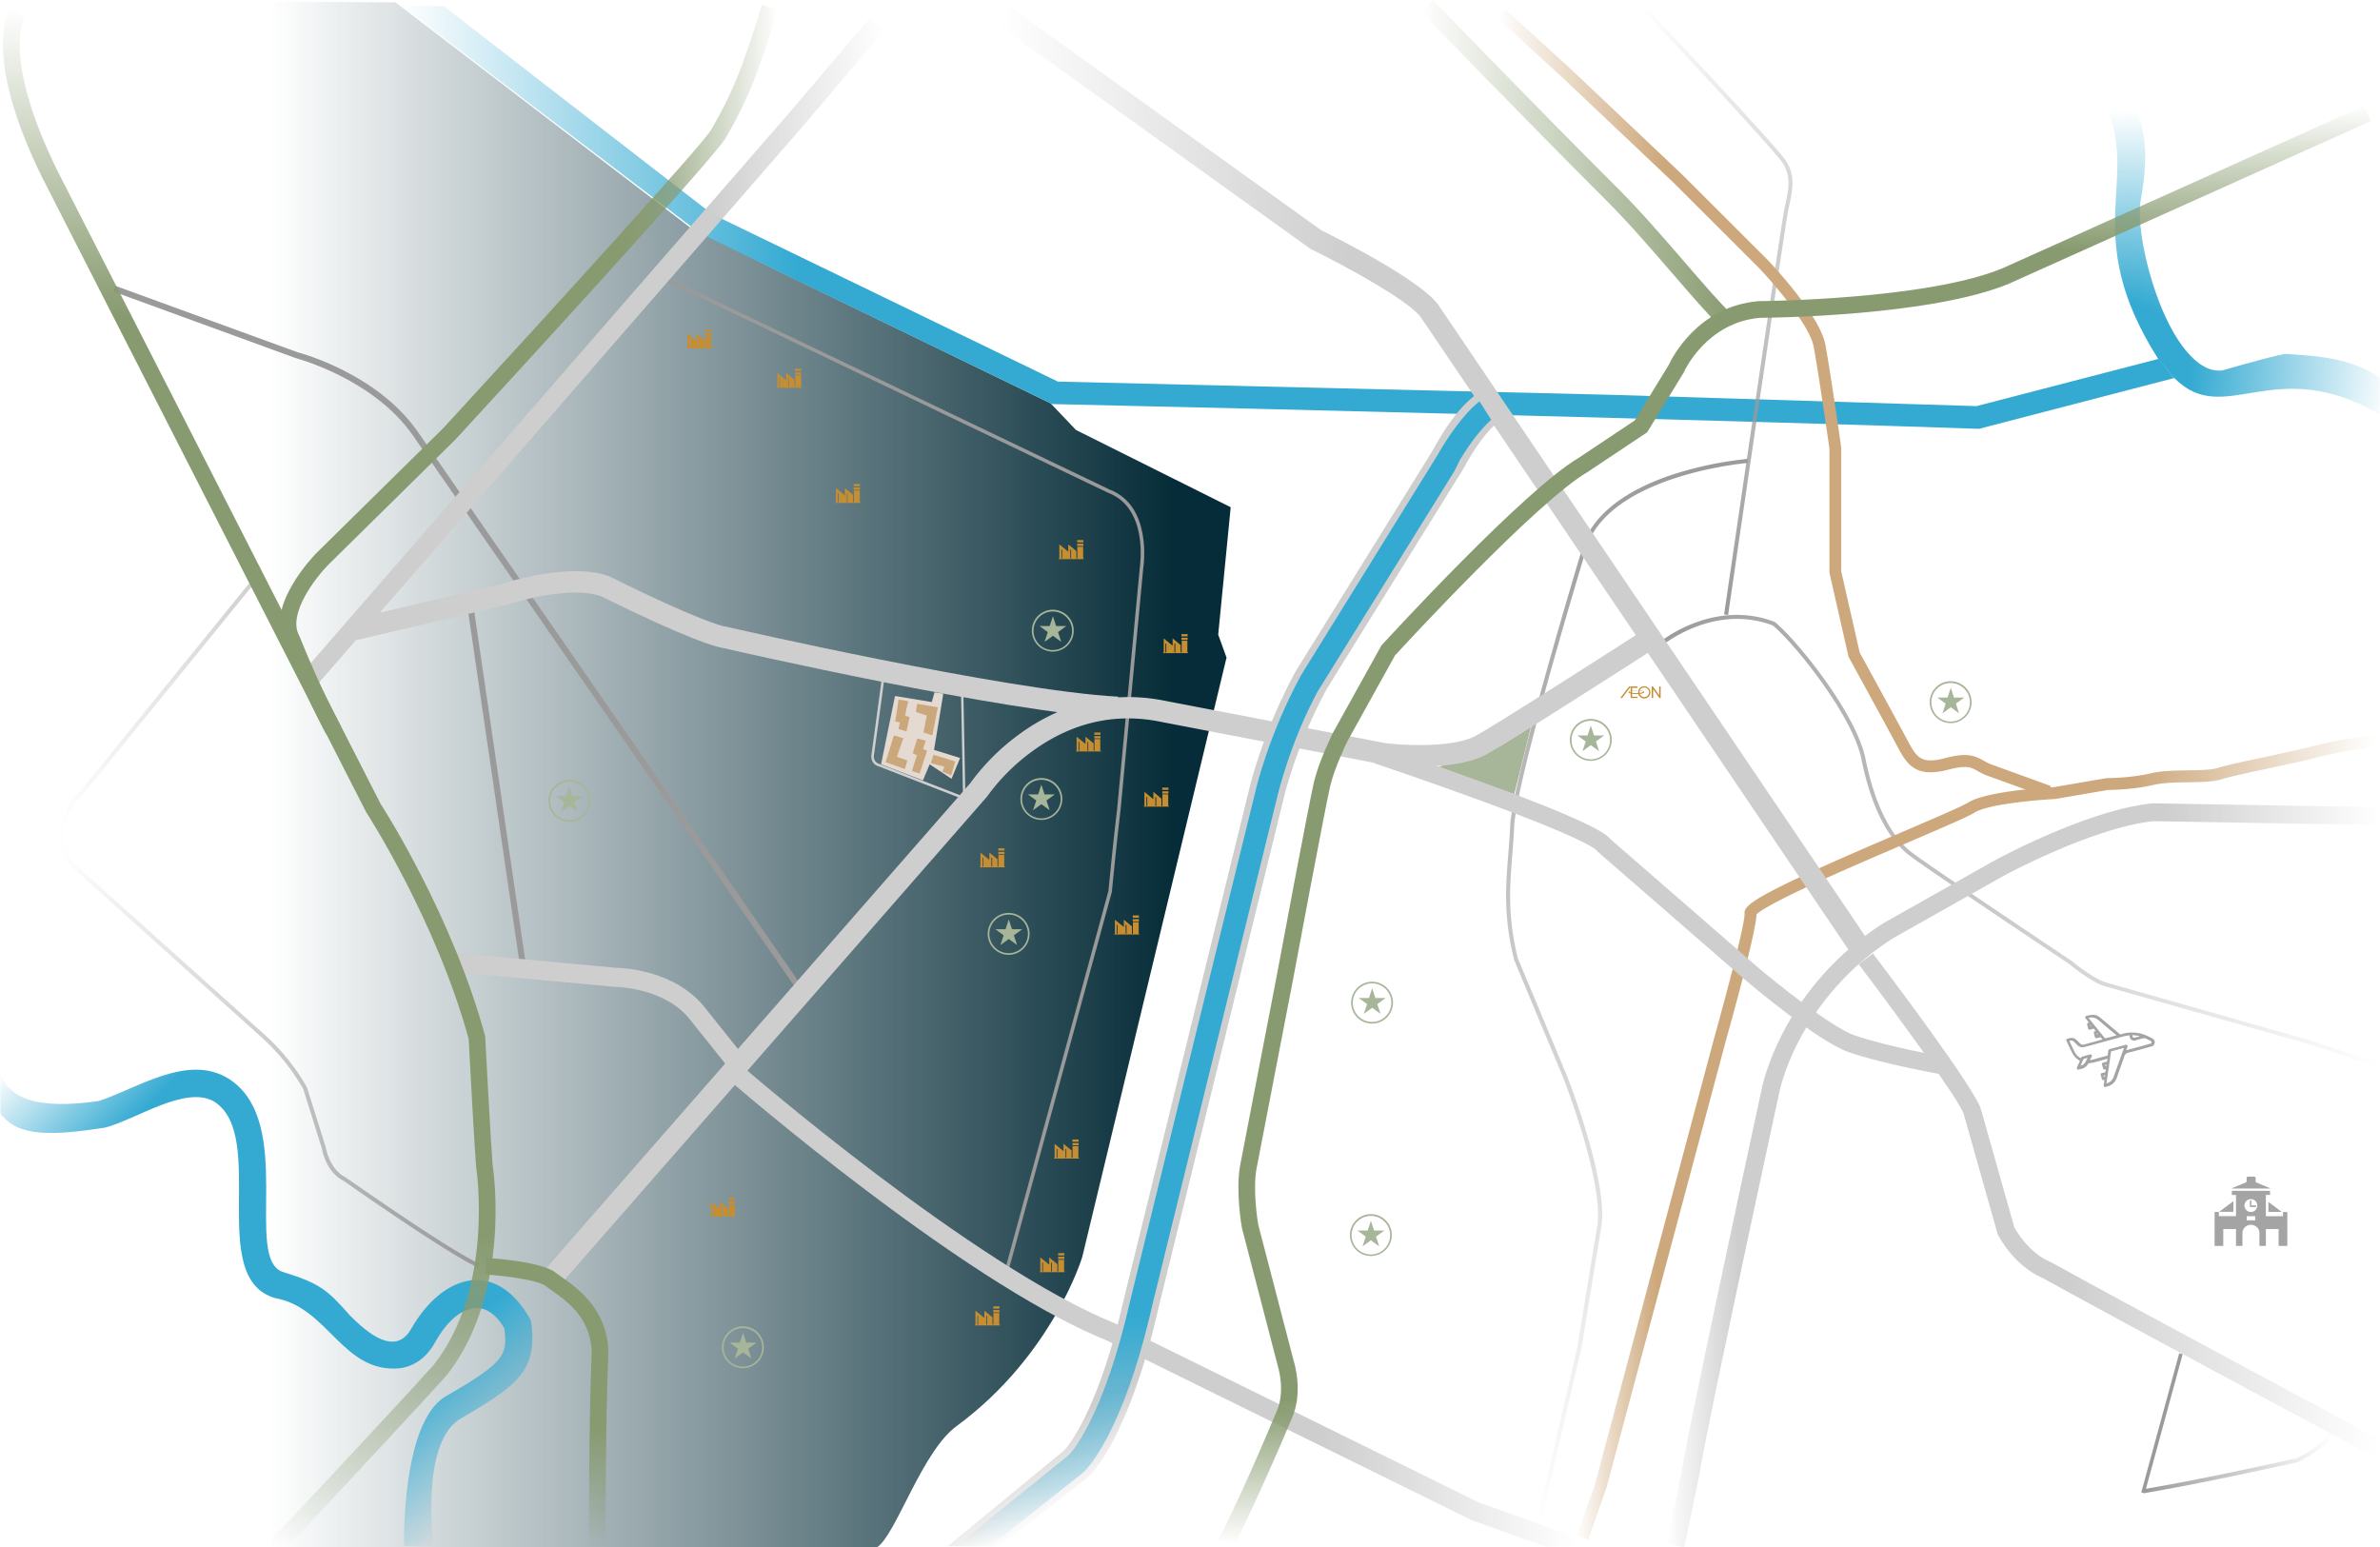 <svg xmlns="http://www.w3.org/2000/svg" xmlns:xlink="http://www.w3.org/1999/xlink" width="2000" height="1300" viewBox="0 0 2000 1300">
<defs>
<linearGradient id="linear-gradient" x1="37" y1="3052.43" x2="987" y2="3052.43" gradientTransform="translate(0 -2402.43)" gradientUnits="userSpaceOnUse">
<stop offset="0.2" stop-color="#052c38" stop-opacity="0"/>
<stop offset="1" stop-color="#052c38"/>
</linearGradient>
<linearGradient id="linear-gradient-2" x1="427.25" y1="3738.52" x2="46.37" y2="3357.63" gradientTransform="translate(0 -2502.43)" gradientUnits="userSpaceOnUse">
<stop offset="0" stop-color="#34aad2" stop-opacity="0"/>
<stop offset="0.2" stop-color="#34aad2"/>
<stop offset="0.5" stop-color="#34aad2"/>
<stop offset="0.8" stop-color="#34aad2"/>
<stop offset="1" stop-color="#34aad2" stop-opacity="0"/>
</linearGradient>
<linearGradient id="linear-gradient-3" x1="337" y1="2684.9" x2="2000.83" y2="2684.9" gradientTransform="translate(0 -2502.43)" gradientUnits="userSpaceOnUse">
<stop offset="0" stop-color="#34aad2" stop-opacity="0"/>
<stop offset="0.2" stop-color="#34aad2"/>
</linearGradient>
<radialGradient id="radial-gradient" cx="1150.9" cy="2764.47" r="245.89" gradientTransform="matrix(0.86, -0.51, 0.46, 0.77, -489.62, -1221.8)" gradientUnits="userSpaceOnUse">
<stop offset="0.29" stop-color="#34aad2"/>
<stop offset="1" stop-color="#34aad2" stop-opacity="0"/>
</radialGradient>
<linearGradient id="linear-gradient-4" x1="1392.59" y1="3209.06" x2="1999.94" y2="3209.06" gradientTransform="translate(0 -2502.43)" gradientUnits="userSpaceOnUse">
<stop offset="0" stop-color="#9b9a9b"/>
<stop offset="1" stop-color="#9b9a9b" stop-opacity="0"/>
</linearGradient>
<linearGradient id="linear-gradient-5" x1="1367.23" y1="3782.56" x2="1367.23" y2="2888.09" gradientTransform="translate(0 -2502.43)" gradientUnits="userSpaceOnUse">
<stop offset="0" stop-color="#9b9a9b" stop-opacity="0"/>
<stop offset="1" stop-color="#9b9a9b"/>
</linearGradient>
<linearGradient id="linear-gradient-6" x1="1551.95" y1="2961.64" x2="1312.89" y2="2547.57" xlink:href="#linear-gradient-4"/>
<linearGradient id="linear-gradient-7" x1="49.32" y1="3278.87" x2="402.84" y2="3278.87" xlink:href="#linear-gradient-5"/>
<linearGradient id="linear-gradient-8" x1="1801.64" y1="3732.1" x2="1959.94" y2="3732.1" xlink:href="#linear-gradient-4"/>
<linearGradient id="linear-gradient-9" x1="1325.06" y1="3458.34" x2="1995.63" y2="3458.34" gradientTransform="translate(0 -2502.43)" gradientUnits="userSpaceOnUse">
<stop offset="0" stop-color="#cda87c" stop-opacity="0"/>
<stop offset="0.1" stop-color="#cda87c"/>
<stop offset="0.7" stop-color="#cda87c"/>
<stop offset="1" stop-color="#cda87c" stop-opacity="0"/>
</linearGradient>
<linearGradient id="linear-gradient-10" x1="1258.63" y1="2841.46" x2="1723.42" y2="2841.46" gradientTransform="translate(0 -2502.43)" gradientUnits="userSpaceOnUse">
<stop offset="0" stop-color="#cda87c" stop-opacity="0"/>
<stop offset="0.3" stop-color="#cda87c"/>
</linearGradient>
<linearGradient id="linear-gradient-11" x1="839.42" y1="2906.83" x2="1571.05" y2="2906.83" gradientTransform="translate(0 -2502.43)" gradientUnits="userSpaceOnUse">
<stop offset="0" stop-color="#cfcece" stop-opacity="0"/>
<stop offset="0.4" stop-color="#cfcece"/>
</linearGradient>
<linearGradient id="linear-gradient-12" x1="614.76" y1="3600.94" x2="1324.47" y2="3600.94" gradientTransform="translate(0 -2502.43)" gradientUnits="userSpaceOnUse">
<stop offset="0.7" stop-color="#cfcece"/>
<stop offset="1" stop-color="#cfcece" stop-opacity="0"/>
</linearGradient>
<linearGradient id="linear-gradient-13" x1="252.63" y1="2806.72" x2="742.53" y2="2806.72" gradientTransform="translate(0 -2510)" xlink:href="#linear-gradient-12"/>
<linearGradient id="linear-gradient-14" x1="1561.92" y1="3515.49" x2="1999.44" y2="3515.49" gradientTransform="translate(0 -2502.43)" gradientUnits="userSpaceOnUse">
<stop offset="0.4" stop-color="#cfcece"/>
<stop offset="1" stop-color="#cfcece" stop-opacity="0"/>
</linearGradient>
<linearGradient id="linear-gradient-15" x1="1400.65" y1="3490.16" x2="1999.69" y2="3490.16" gradientTransform="translate(0 -2502.43)" gradientUnits="userSpaceOnUse">
<stop offset="0" stop-color="#cfcece" stop-opacity="0"/>
<stop offset="0.1" stop-color="#cfcece"/>
<stop offset="0.7" stop-color="#cfcece"/>
<stop offset="1" stop-color="#cfcece" stop-opacity="0"/>
</linearGradient>
<linearGradient id="linear-gradient-16" x1="1455.67" y1="2639.78" x2="1193.97" y2="2639.78" gradientTransform="translate(0 -2502.43)" gradientUnits="userSpaceOnUse">
<stop offset="0" stop-color="#889b70"/>
<stop offset="1" stop-color="#889b70" stop-opacity="0"/>
</linearGradient>
<linearGradient id="linear-gradient-17" x1="459.43" y1="3801.44" x2="459.43" y2="3559.44" gradientTransform="translate(0 -2502.43)" gradientUnits="userSpaceOnUse">
<stop offset="0" stop-color="#889b70" stop-opacity="0"/>
<stop offset="0.4" stop-color="#889b70"/>
</linearGradient>
<linearGradient id="linear-gradient-18" x1="209.5" y1="3801.14" x2="209.5" y2="2509.42" gradientTransform="translate(0 -2502.43)" gradientUnits="userSpaceOnUse">
<stop offset="0" stop-color="#889b70" stop-opacity="0"/>
<stop offset="0.2" stop-color="#889b70"/>
<stop offset="0.5" stop-color="#889b70"/>
<stop offset="0.8" stop-color="#889b70"/>
<stop offset="1" stop-color="#889b70" stop-opacity="0"/>
</linearGradient>
<linearGradient id="linear-gradient-19" x1="235.06" y1="2813.3" x2="653.68" y2="2813.3" gradientTransform="translate(0 -2502.43)" gradientUnits="userSpaceOnUse">
<stop offset="0.7" stop-color="#889b70"/>
<stop offset="1" stop-color="#889b70" stop-opacity="0"/>
</linearGradient>
<linearGradient id="linear-gradient-20" x1="1507.7" y1="3799.83" x2="1507.7" y2="2591.4" gradientTransform="translate(0 -2502.43)" gradientUnits="userSpaceOnUse">
<stop offset="0" stop-color="#889b70" stop-opacity="0"/>
<stop offset="0.1" stop-color="#889b70"/>
<stop offset="0.5" stop-color="#889b70"/>
<stop offset="0.9" stop-color="#889b70"/>
<stop offset="1" stop-color="#889b70" stop-opacity="0"/>
</linearGradient>
<linearGradient id="linear-gradient-21" x1="1028.05" y1="3801.93" x2="1028.05" y2="2839.7" xlink:href="#linear-gradient-3"/>
<linearGradient id="linear-gradient-22" x1="1186.57" y1="3602.18" x2="867.27" y2="3049.14" gradientTransform="translate(0 -2502.43)" gradientUnits="userSpaceOnUse">
<stop offset="0" stop-color="#cfcece" stop-opacity="0"/>
<stop offset="0.1" stop-color="#cfcece"/>
</linearGradient>
</defs>
<g id="bg">
<path d="M0,1300H737.4c16-11.48,37.6-80.89,66.7-101.77,80.8-59.62,105.4-142.11,105.4-142.11l121.2-503.54-7-19.28,10.5-107.06-130-64.91-21.37-22.44L582,192.75,332.33,2,0,0" fill="url(#linear-gradient)"/>
</g>
<g id="all-street">
<path d="M1209,644.17s44.9-11,57-20.6l20.5-12.7-14,56.5-39.5-12.8Z" fill="#a7b599"/>
<g id="river">
<path id="_Path_" data-name=" Path " d="M339.56,1299.09S337,1197.2,373.7,1173.87c52.37-29.88,52.46-35.84,50.2-57.3-17.06-30.47-42.44-17-57.8,10.6-9,16.8-21.6,21.6-30.5,22.7-47.67,4-59.59-50.82-103.8-58.9-59.13-15.91-6.36-136-51.7-165.2-23.88-14.11-65.38,14.8-91.7,21.8-45,6.88-72.86,7.95-88-11.63L.22,901.35c8.9,28.9,47.48,28.92,83,23.82,32.64-10.88,74.57-39.73,108.6-18.9,57.76,36,11.77,152.9,46.5,162.8,31,9.5,37.2,15.4,55.7,36.3,14.63,14.73,38.34,35,51.7,11,25.64-44.78,70.72-60.23,100.4-6.9,6.67,44.07-13.42,55.66-60.2,83.4-33,21.3-21.56,106.11-21.56,106.11Z" fill="url(#linear-gradient-2)"/>
<path d="M1660.9,341.27l-307-9.5L889,320.67,598.6,180,373,5.27l-36-.7c.8.6,250.65,191.06,251.4,191.6l295.9,143.4c186.28,4,595.79,14.38,778.7,20.8l164-42.66-13.08-16.14Z" fill="url(#linear-gradient-3)"/>
<path d="M1922.1,297.47c-2.5-1.07-39.48,9.43-54.5,13.8-7.7.9-15-1.8-22.7-8.4-31.9-27.5-50.7-107.6-46.1-133.8,7.1-40.2,4.7-62.5-9.9-91.8-9.4-18.8-4.9-69.59-4.9-69.59l-23.78-.22s-3.92,55.71,8.38,80.31c30.92,62.44-22.22,108.25,45,213.8l13.4,16.14h.17c42.61,42.79,83.07-21.4,172.47,30.4v-31C1974.87,301,1950.76,299.38,1922.1,297.47Z" fill="url(#radial-gradient)"/>
</g>
<g id="small">
<path d="M669.9,832.12,346.7,365.52c-33.07-47.27-97.49-64.41-98.14-64.58l-.23-.07L95.23,245l1.74-4.8L250,296c4.11,1.08,67.19,18.35,100.93,66.58L674.1,829.22Z" fill="#9b9a9b"/>
<rect x="414.75" y="508.28" width="5.1" height="302.59" transform="translate(-91.08 67.35) rotate(-8.32)" fill="#9b9a9b"/>
<path d="M1999,896.62l-60.56-19.73-169.53-48.08c-11.47-3.4-28.72-17.58-30.16-18.78-3.48-2.32-115.67-77.18-133.8-90.8-18.79-14.12-32.85-42.14-40.65-81-7.43-37.06-56.42-97.64-74.59-112.64-50.61-19.17-94.49,17.92-94.93,18.3l-2.22-2.58a113.09,113.09,0,0,1,29.31-17c16.42-6.61,41.77-12.29,69.31-1.76l.25.1.21.17c18.28,14.92,68.39,76.86,76,114.79s21.24,65.36,39.35,79,132.57,90,133.72,90.75l.15.1c.18.15,18,14.92,29,18.18l169.58,48.09,60.48,19.7Z" fill="url(#linear-gradient-4)"/>
<path d="M846.15,1072.66l-2.9-.78L931.42,748.8c.25-2.62,4.31-44.1,7.39-69.51l19-202.47c.08-.49,7.77-49.55-26.46-62.65l-.11-.05-372.1-178.2,1.3-2.7,372,178.17c35.91,13.8,28.61,63.86,28.3,65.87l-19,202.35c-3.16,26.12-7.35,69.17-7.4,69.61l0,.24Z" fill="#9b9a9b"/>
<path d="M1294.66,1280.12l-3.32-.76L1325.53,1132l16.19-98.84c7.92-36.06-28-127.39-28.4-128.3l-41-98.29,0-.13c-9-36.39-7-61.76-4.86-88.61.66-8.35,1.35-17,1.71-26.07v-.1c5.16-49.89,61.79-235.26,62.36-237.13l.07-.17c10.46-24.59,37.54-44.28,78.31-56.94a304.92,304.92,0,0,1,58.8-11.8l.26,3.38c-1.09.09-109.73,9.32-134.21,66.61-1.49,4.89-57.09,187.12-62.2,236.34-.37,9.14-1.06,17.79-1.72,26.15-2.13,26.54-4.13,51.61,4.74,87.4l41,98.07c1.51,3.82,36.71,93.24,28.59,130.22l-16.2,98.92Z" fill="url(#linear-gradient-5)"/>
<path d="M1452.18,516.81l-3.36-.49c2-13.37,47.74-327.82,50.82-341.62l.3-1.33c3-13.19,5.5-24.58-1.58-35.9-7.53-12-117.49-128.86-118.6-130l2.48-2.34c4.54,4.83,111.3,118.27,119,130.57,7.82,12.5,5,25.1,2,38.44l-.3,1.33C1499.91,189.12,1452.66,513.54,1452.18,516.81Z" fill="url(#linear-gradient-6)"/>
<path d="M401.77,1065.09c-.67-.22-17.53-6.15-113.14-72.86-14.44-7.3-17.78-25.1-18.09-27l-15.71-50.11a173.08,173.08,0,0,0-34.17-42.62L65.16,732.83c-10.22-8.57-15.56-18.5-15.83-29.48-.5-20.65,17-37.64,18.62-39.14L211.28,487.8l2.64,2.14L70.44,666.54l-.08.08c-.19.17-18.12,17-17.63,36.67.25,10,5.18,19,14.66,27L222.94,870a176.83,176.83,0,0,1,34.94,43.63l.14.33,15.84,50.52,0,.13c0,.18,3,17.93,16.38,24.64l.21.13c94.59,66,111.69,72.24,112.37,72.48Z" fill="url(#linear-gradient-7)"/>
<rect x="1756.15" y="1194.52" width="121.17" height="3" transform="translate(185.01 2634.23) rotate(-74.75)" fill="#9b9a9b"/>
<path d="M1802.14,1254.68l-.5-3.36c.36-.06,37-5.66,128.29-25.87,23.21-11.65,26.76-20.7,26.8-20.79l3.21,1.12c-.14.41-3.74,10.33-28.68,22.8l-.19.09-.2,0C1839.26,1249,1802.5,1254.63,1802.14,1254.68Z" fill="url(#linear-gradient-8)"/>
</g>
<g id="metro">
<path d="M1334.5,1293.9l-9.44-3.32,15.26-43.29,100.35-375.71c10.09-36,25.88-95.9,25.34-103.87-.34-5,2.85-10.2,47.26-31,25.88-12.12,59.37-26.49,86.28-38,26.65-11.43,49.67-21.31,54.27-24.23,15.23-9.67,65-12.59,72-13l44.52-7.62h.43c.2,0,19.85,0,36.45-4,9.25-2.17,20.52-2.35,31.42-2.52,10.1-.15,19.63-.3,25.22-2.08,6.8-2.15,22.82-5.58,39.78-9.21,15.64-3.35,31.81-6.81,42.66-9.66a354.08,354.08,0,0,1,48.26-8.5l1,9.94a343.93,343.93,0,0,0-46.82,8.25c-11,2.89-27.3,6.37-43,9.75-16.72,3.57-32.51,7-38.85,9-7,2.21-17.23,2.37-28.08,2.54-10.37.16-21.1.33-29.28,2.26-16.55,3.9-35.16,4.2-38.31,4.23L1727,671.45h-.3c-15,.76-56.25,4.3-67.47,11.43-5,3.2-23.49,11.17-55.69,25-26.69,11.46-57,24.44-82,36.06-35.7,16.54-43.69,22.55-45.47,24.42-.56,15.63-21.39,90.58-25.69,105.87l-100.43,376-.06.18Z" fill="url(#linear-gradient-9)"/>
<path d="M1720,670c-.37-.14-36.83-13.45-49.27-17.89a53.78,53.78,0,0,1-8.83-4.2c-5.54-3.13-9.21-5.19-25-1.07a58.65,58.65,0,0,1-14.58,2.14c-16.33,0-22-10.55-28.69-23.23-8-15-39.56-72.57-39.87-73.15l-.34-.61-16.08-70.73V377c-.72-5-9-62.66-13.22-85.54-3.46-18.61-34.45-54.21-46.15-66.41l-71.62-71.51L1314.06,66.2l-55.44-50.72,6.76-7.38,55.5,50.78,92.45,87.55,71.78,71.68c1.8,1.87,44.09,46.17,48.81,71.55,4.46,24,13.24,85.69,13.33,86.31l0,.7V480.11l15.52,68.27c3.44,6.27,32,58.43,39.59,72.64,8.07,15.17,11.41,21.45,31.93,16.11,18.41-4.79,24.54-2.43,32.46,2a43.85,43.85,0,0,0,7.28,3.5c12.47,4.46,49,17.78,49.34,17.91Z" fill="url(#linear-gradient-10)"/>
</g>
<g id="main">
<path d="M612.45,897.57l-31.85-39.8c-21-28-63.19-28.5-63.61-28.5l-.73,0L379,816.54l1.48-15.94,137,12.67c5.13.07,50.94,1.64,75.92,34.79L625,887.57Z" fill="#cfcece"/>
<path d="M1556.14,802.21,1194.25,267c-8.83-13.3-61.36-42.35-92.41-57.56l-.68-.33-.61-.44L839.42,21.21l10.5-14.62,260.52,187c11.37,5.6,84.74,42.25,98.76,63.38l361.85,535.13Z" fill="url(#linear-gradient-11)"/>
<path d="M1299,1299.7l-62.26-22.25-.41-.2L930.53,1126.68c-51-20.71-119.65-63.57-204-127.38-62.75-47.46-111.27-89.47-111.75-89.89l10.48-12.08C627.15,899,817.94,1063.82,936.8,1112l.53.23L1243,1262.69l81.45,29.11-2.75,7.69Z" fill="url(#linear-gradient-12)"/>
<path d="M1635.73,903.59c-2.14-.37-52.66-9.12-82.4-19.51-26.13-9.16-84-58.28-86.49-60.37l-124.6-108.34-.5-.68c-1.73-2-14-11.26-97.21-41.83-45.16-16.58-89.17-31.33-89.61-31.48l4.76-14.22c.45.15,45.31,15.18,91,32,88.59,32.58,99.45,42,102.61,46l123.3,107.21c16.06,13.66,62.16,50.75,81.66,57.58,28.56,10,79.48,18.8,80,18.89Z" fill="#cfcece"/>
<polygon points="264.71 577.49 252.63 566.99 661.16 97.22 730.35 15.94 742.53 26.32 673.29 107.66 264.71 577.49" fill="url(#linear-gradient-13)"/>
<path d="M469.58,1081,456,1069.15l359.25-410.9a186.81,186.81,0,0,1,41.41-41.35c35.66-26,76.27-36,117.46-28.9l.16,0,190.29,36.54c14.74,1.79,56.13,4.07,75.39-6.15,16.68-8.82,139-87.43,140.25-88.22l9.74,15.14c-5.07,3.26-124.22,79.81-141.56,89-28.37,15-84,8.36-86.32,8.07l-.59-.09L971,605.72c-36.55-6.31-71.27,2.23-103.19,25.36a169.89,169.89,0,0,0-37.91,37.69l-.32.48-.38.44Z" fill="#cfcece"/>
<path d="M938.72,603.46C843.37,598.41,618.79,547.13,606,544.2c-4.28-.76-26.23-6.16-101.26-43.33-22.88-8-64.59,2.56-78.81,7.33l-.81.23-125.7,29.5-4.12-17.52L420.65,491c5.66-1.86,58.48-18.61,90.73-6.89l.47.17.45.23C587.19,521.63,607,526.07,609,526.44l.61,0,.24.12c2.34.54,235.34,53.88,329.86,58.88Z" fill="#cfcece"/>
<path d="M1996.47,1224.89c-1.89-1-189.51-101.05-279.85-150.87-24.43-10.45-37.1-35.34-37.63-36.4l-.32-.63-.19-.68c-.23-.84-23.65-83.78-28.29-100.09-3.15-11-55.81-83.09-88.27-125.92l12-9.06c14.3,18.87,85.89,113.88,90.73,130.88,4.41,15.47,25.7,90.87,28.09,99.34,1.85,3.38,12.41,21.47,30.1,28.89l.72.35c82.7,45.61,275.92,148.77,275.92,148.77l-.78,11.31Z" fill="url(#linear-gradient-14)"/>
<path d="M1415.35,1300.4l-14.7-3,12.47-60.66c6.77-42.27,64.59-309,67.33-321.65.37-1.93,4.55-22.3,18.8-49.15a243,243,0,0,1,83.81-90.37l.36-.21,92.69-52.25c3.17-1.74,78.35-42.49,132.43-48l.44-.05h.45l190.26,3.22-.26,15-189.81-3.21c-50.63,5.32-124.24,45-126.29,46.15L1591,788.3a228.07,228.07,0,0,0-78.19,84.12c-13.74,25.71-17.57,45.34-17.61,45.54l0,.2c-.61,2.79-60.63,279.67-67.22,321.09l-.06.33Z" fill="url(#linear-gradient-15)"/>
<rect x="808.46" y="576.76" width="1.98" height="98.72" transform="translate(-11.9 15.69) rotate(-1.1)" fill="#cfcece"/>
<path d="M809.31,671.56l-72.1-28c-.13,0-4.85-1.57-5.07-7.85v-.09l0-.1c7.6-54.93,9-66.66,9-66.77l2.12.24c0,.11-1.39,11.83-9,66.73.21,4.65,3.51,5.79,3.65,5.83l72.17,28Z" fill="#cfcece"/>
</g>
<g id="border">
<path d="M1445.93,274.7c-10.88-10.55-24.56-26.4-40.41-44.76-17.46-20.23-37.26-43.16-56.06-61.91C1286.64,105.41,1194.89,10.69,1194,9.74L1204,0c.92,1,92.58,95.58,155.31,158.11,19.18,19.12,39.15,42.27,56.78,62.68,15,17.36,29.13,33.75,39.55,43.85Z" fill="url(#linear-gradient-16)"/>
<path d="M508.83,1299l-14,0c0-1.17.19-117.15,2.28-158.15,1.62-31.8-20.05-47-33-56.12-2.21-1.55-4.12-2.89-5.7-4.17-5.29-4.26-30.46-8.28-50.75-9.56l.88-14c7.79.49,47.2,3.41,58.65,12.64,1.23,1,3,2.2,5,3.61,13.29,9.34,40.94,28.76,38.93,68.3C509,1182.21,508.83,1297.85,508.83,1299Z" fill="url(#linear-gradient-17)"/>
<path d="M232.53,1298.69l-4.84-4.57c.9-1,91-96.44,136.85-147.23,51-64.84,35.81-164.79,35.65-165.79l-.06-.42c-.05-.55-1.36-14.46-6.28-107.56-27.26-99.65-85.43-189.53-86-190.43l-.37-.64L35.31,148.85C14.3,106,3.27,69.54,2.54,40.56,2,17.92,8.16,8,8.86,7l11.62,7.82.08-.13c-.2.33-19.13,33.21,27.3,128L319.77,675.37c4,6.14,60.85,95.75,87.78,194.79l.2.72,0,.75c4.67,88.37,6.09,105.57,6.26,107.51.45,2.91,4.08,28.16,1.57,61.55-2.44,32.3-11.39,78.48-40.22,115l-.3.36c-39.87,44.16-132.51,142.62-132.51,142.62Z" fill="url(#linear-gradient-18)"/>
<path d="M274.48,617.57c-.67-1.21-16.65-30.08-35.63-77.24-16.35-31.18,25.38-73.88,27.18-75.69L372.57,359.7c86.57-94,217.85-238.19,225-250.53,20.34-35.09,27.81-57.55,42.78-105l13.36,4.22c-15.3,48.47-22.95,71.44-44,107.8C599.47,133.83,404.9,345.26,382.75,369.31l-.24.25-106.6,105c-10.14,10.27-34.47,41.13-24.55,59.48l.33.72c18.69,46.47,34.87,75.72,35,76Z" fill="url(#linear-gradient-19)"/>
<path d="M1023.2,1295.05c.23-.41,16.43-30,49.45-108.59l.06-.16c7.72-17.15,1.29-37.69,1.22-37.89l-.1-.38-30.17-116-.05-.27c-.22-1.22-5.27-30-1.61-51.6l0-.16,30.7-159c1.11-6,27.47-147.23,31.56-164.21,4.24-17.57,15.28-39.84,15.74-40.78l.15-.28,40.7-73.32.56-.61c4.86-5.31,119.43-130.25,165.45-157.21l46.94-31.33,28.57-46.71c2.49-5.4,24.19-49.18,75.51-53.5l.55,0c1.4,0,140.65-1.11,204.35-27.62L1986.46,89l5.74,12.76-303.91,136.6c-65.38,27.27-200.47,28.67-209.47,28.74-45.12,3.94-63.62,45.18-63.8,45.6l-.2.44-30.65,50.13-50.05,33.38c-42.5,24.75-153,144.46-161.8,154.07l-39.82,71.73c-.9,1.83-10.89,22.33-14.6,37.69-4,16.63-31.15,162.08-31.42,163.54l-30.69,159c-3.06,18.14,1.08,43.67,1.56,46.47l30,115.25c.82,2.66,7.66,26.45-1.81,47.62-26.6,63.3-47.72,105.44-47.72,105.44Z" fill="url(#linear-gradient-20)"/>
<g id="river-top">
<path d="M840.11,1299.78l-43.67-.45,98-80.65c2.85-3.07,28.61-32.85,50.09-127.53l.06-.26L1049.7,663.31c.78-3.39,11.35-48,38.81-98.69l.45-.76,115-185.33c4.1-7.81,22.22-40.58,42.36-50.59l13.36,26.86c-8.77,4.36-22.71,25.31-29.37,38.09l-.56,1L1114.68,579.3c-25.74,47.65-35.66,90.37-35.75,90.79l-.06.26L973.8,1097.92C949,1207.26,918,1237.85,914.58,1241l-.71.6Z" fill="url(#linear-gradient-22)"/>
<path d="M803,1299.5l95.2-76.83c2-2,29.3-31.4,51.7-130.3l105.2-427.8c.4-1.7,10.6-46.3,38.3-97.3l.3-.5,115-185.5c2.8-5.3,18.6-31.7,34.6-44l9.8,15.5c-9.5,8.7-16.8,18.5-26,33.2l-4.9,9.9-115.1,185.5c-23.4,43.6-33.5,87.1-33.6,87.5l-105.2,427.9c-24.8,109.5-56.3,139-57.6,140.2l-.4.4-78.44,62Z" fill="url(#linear-gradient-21)"/>
</g>
</g>
</g>
<g id="all-dot">
<path d="M1325.5,618h8.6l2.7-8.2,2.7,8.2h8.6l-7,5.1,2.7,8.2-7-5.1-7,5.1,2.7-8.2Z" fill="#a7b599"/>
<path d="M1336.8,639.37a17.6,17.6,0,1,1,17.6-17.6h0A17.64,17.64,0,0,1,1336.8,639.37Zm0-33.7a16.2,16.2,0,1,0,16.2,16.2h0A16.2,16.2,0,0,0,1336.8,605.67Z" fill="#a7b599"/>
<path d="M873.5,526.07h8.6l2.7-8.2,2.7,8.2h8.6l-7,5.1,2.7,8.2-7-5.1-7,5.1,2.7-8.2Z" fill="#a7b599"/>
<path d="M884.7,547.57A17.6,17.6,0,1,1,902.3,530v0h0A17.64,17.64,0,0,1,884.7,547.57Zm0-33.7a16.2,16.2,0,1,0,16.2,16.2,16.2,16.2,0,0,0-16.2-16.2Z" fill="#a7b599"/>
<path d="M863.8,667.57h8.6l2.7-8.2,2.7,8.2h8.6l-7,5.1,2.7,8.2-7-5.1-7,5.1,2.7-8.2Z" fill="#a7b599"/>
<path d="M875.1,689a17.6,17.6,0,1,1,17.6-17.6h0A17.64,17.64,0,0,1,875.1,689Zm0-33.7a16.2,16.2,0,1,0,16.2,16.2,16.2,16.2,0,0,0-16.2-16.2Z" fill="#a7b599"/>
<path d="M613.1,1128.27h8.6l2.7-8.2,2.7,8.2h8.6l-7,5.1,2.7,8.2-7-5.1-7,5.1,2.7-8.2Z" fill="#a7b599"/>
<path d="M624.3,1149.77a17.6,17.6,0,1,1,17.6-17.6h0A17.64,17.64,0,0,1,624.3,1149.77Zm0-33.7a16.2,16.2,0,1,0,16.2,16.2h0a16.2,16.2,0,0,0-16.2-16.2Z" fill="#a7b599"/>
<path d="M836.4,780.87H845l2.7-8.2,2.7,8.2H859l-7,5.1,2.7,8.2-7-5.1-7,5.1,2.7-8.2Z" fill="#a7b599"/>
<path d="M847.6,802.37a17.6,17.6,0,1,1,17.6-17.6h0A17.64,17.64,0,0,1,847.6,802.37Zm0-33.8a16.2,16.2,0,1,0,16.2,16.2,16.2,16.2,0,0,0-16.2-16.2Z" fill="#a7b599"/>
<path d="M1141.8,838.67h8.6l2.7-8.2,2.7,8.2h8.6l-7,5.1,2.7,8.2-7-5.1-7,5.1,2.7-8.2Z" fill="#a7b599"/>
<path d="M1153,860.17a17.6,17.6,0,1,1,17.6-17.6h0A17.64,17.64,0,0,1,1153,860.17Zm0-33.8a16.2,16.2,0,1,0,16.2,16.2h0A16.2,16.2,0,0,0,1153,826.37Z" fill="#a7b599"/>
<path d="M1628,586.17h8.6l2.7-8.2,2.7,8.2h8.6l-7,5.1,2.7,8.2-7-5.1-7,5.1,2.7-8.2Z" fill="#a7b599"/>
<path d="M1639.2,607.67a17.6,17.6,0,1,1,17.6-17.6h0A17.64,17.64,0,0,1,1639.2,607.67Zm0-33.7a16.2,16.2,0,1,0,16.2,16.2h0A16.2,16.2,0,0,0,1639.2,574Z" fill="#a7b599"/>
<path d="M1140.7,1034.07h8.6l2.7-8.2,2.7,8.2h8.6l-7,5.1,2.7,8.2-7-5.1-7,5.1,2.7-8.2Z" fill="#a7b599"/>
<path d="M1152,1055.47a17.6,17.6,0,1,1,17.6-17.6h0A17.64,17.64,0,0,1,1152,1055.47Zm0-33.7a16.2,16.2,0,1,0,16.2,16.2h0a16.2,16.2,0,0,0-16.2-16.2Z" fill="#a7b599"/>
<path d="M467.2,669.07h8.6l2.7-8.2,2.7,8.2h8.6l-7,5.1,2.7,8.2-7-5.1-7,5.1,2.7-8.2Z" fill="#a7b599"/>
<path d="M478.5,690.57A17.6,17.6,0,1,1,496.1,673v0h0A17.64,17.64,0,0,1,478.5,690.57Zm0-33.8A16.2,16.2,0,1,0,494.7,673a16.2,16.2,0,0,0-16.2-16.23h0Z" fill="#a7b599"/>
<path d="M1769.5,898.47a5.6,5.6,0,0,0-.7.2,1.11,1.11,0,0,1-1.43-.62.89.89,0,0,1-.07-.28c-.3-1.1-.6-2.1-.9-3.2a1.19,1.19,0,0,1,.68-1.53,1.14,1.14,0,0,1,.32-.07c.89-.28,1.79-.51,2.7-.7.2-.1.5-.2.5-.3.2-.7.2-1.5.4-2.3-1.3.3-2.4.7-3.5,1l-7.7,2.1c-1.4.3-2.9.5-4.3.7a1,1,0,0,0-.7.4,8.71,8.71,0,0,1-6,4.4,10.43,10.43,0,0,0-1.9.5,1.15,1.15,0,0,1-1.4-.4,1.37,1.37,0,0,1-.1-1.5c.8-1.8,1.6-3.5,2.4-5.3l-.3-.3a16.19,16.19,0,0,1-6.5-7.2c-1.5-3.1-3-6.2-4.4-9.2a1.25,1.25,0,0,1,.24-1.75,1.3,1.3,0,0,1,.66-.25,20,20,0,0,1,2.4-.6,5.79,5.79,0,0,1,5,1.6c1,1,2,2,3,2.9a3.43,3.43,0,0,0,3.6.9c4.9-1.3,9.9-2.7,14.8-4a2.11,2.11,0,0,1,.5-.1c-.5-.6-.9-1.2-1.4-1.8-.1-.1-.4-.1-.6-.1-.9.2-1.8.5-2.7.7a1.25,1.25,0,0,1-1.62-.73v0a1,1,0,0,1-.07-.25c-.3-1-.5-1.9-.8-2.9-.3-1.2-.1-1.6,1.1-2,.1,0,.2-.1.4-.1l-1.5-1.8c-.1-.1-.4-.1-.6-.1a22.66,22.66,0,0,0-2.4.7c-1.1.3-1.6,0-1.9-1.1-.28-.89-.51-1.79-.7-2.7-.3-1.2-.1-1.6,1.1-2,.1,0,.2-.1.3-.1-.9-1.1-1.7-2.2-2.6-3.3s-.7-2,.8-2.4a26.88,26.88,0,0,1,4.8-.8,9.53,9.53,0,0,1,6.6,2.5c5.4,4.5,10.8,9,16.1,13.5a1.2,1.2,0,0,0,1.4.3,30.33,30.33,0,0,1,17.4-.3,41.6,41.6,0,0,1,9.1,4.1,3.17,3.17,0,0,1,1.6,3.6,3.29,3.29,0,0,1-2.7,2.9c-6.5,1.8-12.9,3.6-19.4,5.2a4.32,4.32,0,0,0-3.4,3.2c-2,5.9-4.2,11.8-6.2,17.7a11.18,11.18,0,0,1-8.1,7.5c-.5.1-.9.3-1.4.4a1.23,1.23,0,0,1-1.6-1.4c.2-1.5.4-2.9.6-4.5a2.08,2.08,0,0,1-.7.1,1.18,1.18,0,0,1-1.47-.79h0v-.11c-.3-1.1-.6-2.2-.9-3.4a1.11,1.11,0,0,1,.62-1.43.89.89,0,0,1,.28-.07c.9-.3,1.8-.5,2.6-.7.2-.1.5-.4.5-.6C1769.4,899.77,1769.4,899.17,1769.5,898.47Zm17.3-16h.3c6.7-1.8,13.4-3.6,20-5.5a1.06,1.06,0,0,0,.9-1,1.09,1.09,0,0,0-.7-1.2c-1.5-.8-3.1-1.6-4.7-2.3a4.07,4.07,0,0,0-1.1-.1c-2.4.6-4.9,1.3-7.3,2a3.59,3.59,0,0,1-4.4-2.5c-.2-.6-.3-1.2-.5-1.9-1.8.4-3.6.6-5.4,1.1l-31.9,8.7a6.35,6.35,0,0,1-6.5-1.7l-2.7-2.7a3.24,3.24,0,0,0-3.8-.6.37.37,0,0,0,.1.3c1.4,3,2.8,6,4.3,9a12.35,12.35,0,0,0,5,5.1c.5-.5.8-1.1,1.2-1.2,2.3-.7,4.6-1.3,7-1.9a1.18,1.18,0,0,1,1.1.4,1.63,1.63,0,0,1,.2,1.2,4,4,0,0,1-.8,1.4c-.3.5-.6,1.1-1,1.8.8-.1,1.3-.2,1.9-.3,4.2-1.1,8.4-2.3,12.6-3.4.4-.1.5-.3.6-.7.1-1.1.3-2.3.5-3.4a1.51,1.51,0,0,1,1.3-1.5c4.3-1.2,8.7-2.3,13-3.5a1.37,1.37,0,0,1,1.6.3c.5.5.3,1,.1,1.6S1787.1,881.57,1786.8,882.47Zm-1.9-1.9c-3.5.9-6.8,1.9-10.1,2.7-.6.2-.8.4-.9,1-1.2,8.5-2.4,16.9-3.7,25.4,0,.3-.1.5-.1.8a8.78,8.78,0,0,0,6.1-5.6c2.4-6.8,4.8-13.5,7.2-20.3.5-1.2,1-2.5,1.5-4Zm-29.7-25.2c.1.2.1.3.2.4,4.4,5.5,8.8,11,13.3,16.5a.79.79,0,0,0,.8.2c2.9-.7,5.7-1.5,8.6-2.3a1.69,1.69,0,0,0,.5-.2c-1-.8-1.9-1.6-2.9-2.4-4.2-3.5-8.3-7-12.5-10.5A8.6,8.6,0,0,0,1755.2,855.37Zm-.9,33.6c-1,.3-2,.5-3,.8a1.17,1.17,0,0,0-.6.6c-.6,1.3-1.2,2.6-1.8,4a10.9,10.9,0,0,0-.5,1.1c3.6-.7,4.4-3.9,5.9-6.5Zm43.6-18.1v-.3c-2-.3-4-.5-6.1-.8.2.6.3,1,.4,1.4a1.1,1.1,0,0,0,1.32.82h.08a37.73,37.73,0,0,0,4.3-1.12Zm-34.8-1.6c-.6-1-.6-1.1-1.3-.8.1.3.2.7.3,1a3.12,3.12,0,0,0,1-.2Zm6.2,26.7c1-.1.6-.8.8-1.4l-1.1.3c.1.4.2.7.3,1.1Zm-13.1-34.7c.1.4.2.7.3,1.1a7.17,7.17,0,0,1,1.1-.3c-.6-.3-.6-1.07-1.4-.8Zm11.5,42.6c.1.4.2.8.3,1.1.9-.1.6-.8.7-1.4-.3.1-.6.2-1,.3Z" fill="#a5a4a4"/>
<path d="M1763.1,869.27c-.3.1-.6.2-1,.3-.1-.4-.2-.7-.3-1C1762.5,868.17,1762.5,868.27,1763.1,869.27Z" fill="#a5a4a4"/>
<path d="M1756.2,861.27c.9-.4.9.5,1.4.8a7.17,7.17,0,0,0-1.1.3A7.17,7.17,0,0,1,1756.2,861.27Z" fill="#a5a4a4"/>
<path d="M1861,1018.47h3.6v3.5H1879v-17.8h-3.5v-3.5h32.1v3.5h-3.5V1022h14.4v-3.5h3.6V1047h-7.3v-14.2h-10.7V1047h-5.4v-10.7a6.8,6.8,0,0,0-4-6.3,7.08,7.08,0,0,0-10.3,6.3V1047H1879v-14.2h-10.7V1047H1861Zm35.9-5.4a5.4,5.4,0,1,0-5.4,5.4,5.4,5.4,0,0,0,5.4-5.4Zm-8.9,12.4h7.1V1022H1888Z" fill="#a5a4a4"/>
<path d="M1907.6,998.77h-32.3a12.49,12.49,0,0,0,1.3-.7l10.2-4.2a1.4,1.4,0,0,0,1.1-1.5v-2.3a1.32,1.32,0,0,1,1.3-1.3h5a1.32,1.32,0,0,1,1.3,1.3v2.3a1.33,1.33,0,0,0,1,1.5c3.5,1.4,7,2.9,10.6,4.4.2.1.5.2.7.3C1907.6,998.67,1907.6,998.67,1907.6,998.77Z" fill="#a5a4a4"/>
<path d="M1876.8,1018.37h-12c4.2-3.1,8-6,12-9Z" fill="#a5a4a4"/>
<path d="M1906.2,1018.37V1010c3.7,2.8,7.3,5.5,11.2,8.4Z" fill="#a5a4a4"/>
<path d="M1895.4,1014.27h-4.7v-5a.6.6,0,0,1,1.2,0v3.7h3.4a.58.58,0,0,1,.6.56h0C1896.1,1014,1895.8,1014.27,1895.4,1014.27Z" fill="#a5a4a4"/>
<rect x="612.4" y="1009.37" width="5.2" height="1.9" fill="#c78e31"/>
<rect x="612.4" y="1006.27" width="5.2" height="1.9" fill="#c78e31"/>
<path d="M617.7,1021.67h-.3v-9.8h-4.9v9.8h-.8v-6.2l-6.8-5.6v6.1l-7.5-6.1v11.8h-.2c-.2,0-.4.1-.4.3s.2.3.4.3h20.4c.2,0,.4-.1.4-.3a.27.27,0,0,0-.24-.3Zm-11.2-7.2c0-.2.2-.3.4-.3s.4.1.4.3v7.2h-.7v-7.2Zm-7.5,0c0-.2.2-.3.4-.3s.4.1.4.3v7.2H599Z" fill="#c78e31"/>
<rect x="834.7" y="1100.87" width="5.2" height="1.9" fill="#c78e31"/>
<rect x="834.7" y="1097.77" width="5.2" height="1.9" fill="#c78e31"/>
<path d="M840,1113.17h-.3v-9.8h-4.9v9.8H834V1107l-6.8-5.6v6.1l-7.5-6.1v11.8h-.2c-.2,0-.4.1-.4.3s.2.3.4.3H840c.2,0,.4-.1.4-.3A.37.37,0,0,0,840,1113.17Zm-11.3-7.2c0-.2.2-.3.4-.3s.4.1.4.3v7.2h-.7V1106Zm-7.5,0c0-.2.2-.3.4-.3s.4.1.4.3v7.2h-.7V1106Z" fill="#c78e31"/>
<rect x="951.9" y="772.37" width="5.2" height="1.9" fill="#c78e31"/>
<rect x="951.9" y="769.27" width="5.2" height="1.9" fill="#c78e31"/>
<path d="M957.2,784.67h-.3v-9.8H952v9.8h-.8v-6.2l-6.8-5.6V779l-7.5-6.1v11.8h-.2c-.2,0-.4.1-.4.3s.2.3.4.3h20.4c.2,0,.4-.1.4-.3A.32.32,0,0,0,957.2,784.67Zm-11.3-7.2c0-.2.2-.3.4-.3s.4.1.4.3v7.2H946Zm-7.5,0c0-.2.2-.3.4-.3s.4.1.4.3v7.2h-.7v-7.2Z" fill="#c78e31"/>
<rect x="668.1" y="312.97" width="5.2" height="1.9" fill="#c78e31"/>
<rect x="668.1" y="309.87" width="5.2" height="1.9" fill="#c78e31"/>
<path d="M673.5,325.27h-.3v-9.8h-4.9v9.8h-.8v-6.2l-6.8-5.6v6.1l-7.5-6.1v11.8H653c-.2,0-.4.1-.4.3s.2.3.4.3h20.4c.2,0,.4-.1.4-.3a.27.27,0,0,0-.24-.3h-.06Zm-11.3-7.2c0-.2.2-.3.4-.3s.4.1.4.3v7.2h-.7v-7.2Zm-7.5,0c0-.2.2-.3.4-.3s.4.1.4.3v7.2h-.7v-7.2Z" fill="#c78e31"/>
<rect x="889.2" y="1056.07" width="5.2" height="1.9" fill="#c78e31"/>
<rect x="889.2" y="1053.07" width="5.2" height="1.9" fill="#c78e31"/>
<path d="M894.5,1068.47h-.3v-9.8h-4.9v9.8h-.8v-6.2l-6.8-5.6v6.1l-7.5-6.1v11.8H874c-.2,0-.4.1-.4.3s.2.3.4.3h20.4c.2,0,.4-.1.4-.3a.27.27,0,0,0-.24-.3Zm-11.3-7.2c0-.2.2-.3.4-.3s.4.1.4.3v7.2h-.7v-7.2Zm-7.5,0c0-.2.2-.3.4-.3s.4.1.4.3v7.2h-.7v-7.2Z" fill="#c78e31"/>
<rect x="901.2" y="960.57" width="5.2" height="1.9" fill="#c78e31"/>
<rect x="901.2" y="957.57" width="5.2" height="1.9" fill="#c78e31"/>
<path d="M906.5,973h-.3v-9.8h-4.9V973h-.8v-6.2l-6.8-5.6v6.1l-7.5-6.1V973H886c-.2,0-.4.1-.4.3s.2.3.4.3h20.4c.2,0,.4-.1.4-.3a.27.27,0,0,0-.24-.3Zm-11.2-7.2c0-.2.2-.3.4-.3s.4.1.4.3V973h-.7v-7.2Zm-7.5,0c0-.2.2-.3.4-.3s.4.1.4.3V973h-.7v-7.2Z" fill="#c78e31"/>
<rect x="992.8" y="535.87" width="5.2" height="1.9" fill="#c78e31"/>
<rect x="992.8" y="532.87" width="5.2" height="1.9" fill="#c78e31"/>
<path d="M998.1,548.27h-.3v-9.8H993v9.8h-.8v-6.2l-6.8-5.6v6.1l-7.5-6.1v11.8h-.2c-.2,0-.4.1-.4.3s.2.3.4.3h20.4c.2,0,.4-.1.4-.3S998.3,548.27,998.1,548.27Zm-11.3-7.2c0-.2.2-.3.4-.3s.4.1.4.3v7.2h-.7v-7.2Zm-7.5,0c0-.2.2-.3.4-.3s.4.1.4.3v7.2h-.7v-7.2Z" fill="#c78e31"/>
<rect x="592.6" y="279.77" width="5.2" height="1.9" fill="#c78e31"/>
<rect x="592.6" y="276.77" width="5.2" height="1.9" fill="#c78e31"/>
<path d="M597.9,292.17h-.3v-9.8h-4.9v9.8H592V286l-6.8-5.6v6.1l-7.5-6.1v11.8h-.2c-.2,0-.4.1-.4.3s.2.3.4.3h20.4c.2,0,.4-.1.4-.3A.37.37,0,0,0,597.9,292.17ZM586.6,285c0-.2.2-.3.4-.3s.4.1.4.3v7.2h-.7V285Zm-7.5,0c0-.2.2-.3.4-.3s.4.1.4.3v7.2h-.7V285Z" fill="#c78e31"/>
<rect x="717.4" y="409.67" width="5.2" height="1.9" fill="#c78e31"/>
<rect x="717.4" y="406.67" width="5.2" height="1.9" fill="#c78e31"/>
<path d="M722.8,422h-.3v-9.8h-4.9V422h-.8v-6.2l-6.8-5.6v6.1l-7.5-6.1V422h-.2c-.2,0-.4.1-.4.3s.2.3.4.3h20.4c.2,0,.4-.1.4-.3A.32.32,0,0,0,722.8,422Zm-11.3-7.2c0-.2.2-.3.4-.3s.4.1.4.3V422h-.7v-7.2Zm-7.5,0c0-.2.2-.3.4-.3s.4.1.4.3V422H704Z" fill="#c78e31"/>
<rect x="976.7" y="664.97" width="5.2" height="1.9" fill="#c78e31"/>
<rect x="976.7" y="661.87" width="5.2" height="1.9" fill="#c78e31"/>
<path d="M982,677.27h-.3v-9.8h-4.9v9.8H976v-6.2l-6.8-5.6v6.1l-7.5-6.1v11.8h-.2c-.2,0-.4.1-.4.3s.2.3.4.3H982c.2,0,.4-.1.4-.3S982.3,677.27,982,677.27Zm-11.2-7.2c0-.2.2-.3.4-.3s.4.1.4.3v7.2h-.7v-7.2Zm-7.5,0c0-.2.2-.3.4-.3s.4.1.4.3v7.2h-.7v-7.2Z" fill="#c78e31"/>
<rect x="838.9" y="715.87" width="5.2" height="1.9" fill="#c78e31"/>
<rect x="838.9" y="712.87" width="5.2" height="1.9" fill="#c78e31"/>
<path d="M844.2,728.27h-.3v-9.8H839v9.8h-.8v-6.2l-6.8-5.6v6.1l-7.5-6.1v11.8h-.2c-.2,0-.4.1-.4.3s.2.3.4.3h20.4c.2,0,.4-.1.4-.3a.27.27,0,0,0-.24-.3Zm-11.2-7.2c0-.2.2-.3.4-.3s.4.1.4.3v7.2H833Zm-7.5,0c0-.2.2-.3.4-.3s.4.1.4.3v7.2h-.7v-7.2Z" fill="#c78e31"/>
<rect x="919.6" y="618.57" width="5.2" height="1.9" fill="#c78e31"/>
<rect x="919.6" y="615.57" width="5.2" height="1.9" fill="#c78e31"/>
<path d="M924.9,630.87h-.3v-9.8h-4.9v9.8H919v-6.2l-6.8-5.6v6.1l-7.5-6.1v11.8h-.2c-.2,0-.4.1-.4.3s.2.3.4.3h20.4c.2,0,.4-.1.4-.3A.45.45,0,0,0,924.9,630.87Zm-11.2-7.2c0-.2.2-.3.4-.3s.4.1.4.3v7.2h-.7v-7.2Zm-7.5,0c0-.2.2-.3.4-.3s.4.1.4.3v7.2h-.7v-7.2Z" fill="#c78e31"/>
<rect x="905.2" y="456.87" width="5.2" height="1.9" fill="#c78e31"/>
<rect x="905.2" y="453.87" width="5.2" height="1.9" fill="#c78e31"/>
<path d="M910.5,469.27h-.3v-9.8h-4.9v9.8h-.8v-6.2l-6.8-5.6v6.1l-7.5-6.1v11.8H890c-.2,0-.4.1-.4.3s.2.3.4.3h20.4c.2,0,.4-.1.4-.3a.27.27,0,0,0-.24-.3h-.06Zm-11.2-7.2c0-.2.2-.3.4-.3s.4.1.4.3v7.2h-.7v-7.2Zm-7.5,0c0-.2.2-.3.4-.3s.4.1.4.3v7.2h-.7v-7.2Z" fill="#c78e31"/>
<polygon points="1361.6 586.57 1363.1 586.57 1370.3 577.07 1370.3 586.57 1376.1 586.57 1376.1 585.47 1371.5 585.47 1371.5 578.07 1376 578.07 1376 576.87 1369 576.87 1361.6 586.57" fill="#c78e31"/>
<polygon points="1394.3 576.87 1394.3 584.27 1389 576.87 1388 576.87 1388 586.57 1389.2 586.57 1389.2 579.17 1394.5 586.57 1395.5 586.57 1395.5 576.87 1394.3 576.87" fill="#c78e31"/>
<path d="M1381.8,576.67a5.08,5.08,0,0,0-5.2,5v.18a5.14,5.14,0,0,0,5.18,5.1h0a5.1,5.1,0,1,0,0-10.2m0,9a4,4,0,1,1,4-4,4,4,0,0,1-4,4" fill="#c78e31"/>
<path d="M1375.7,580.07c-4.7,0-7.2.7-7.2,1.6s3,1.6,6.6,1.6,6.6-.7,6.6-1.6c0-.5-.8-1.2-3.2-1.4,0,0-.2,0-.2.1s.2.1.2.1c1.9.2,2.2.6,2.2.9-.1.6-2.5,1.1-5.6,1.1s-5.6-.5-5.6-1.1,2.9-1.1,6.2-1.1c0,0,.2,0,.2-.1S1375.7,580.07,1375.7,580.07Z" fill="#c78e31"/>
<polygon points="752.1 584.87 783 589.97 785.3 581.77 792.7 582.87 784.9 630.17 806.8 636.97 799.6 654.47 781.2 642.27 775.6 655.77 740.4 642.27 752.1 584.87" fill="#e5dad1"/>
<path d="M755.1,587.87l8.1,1.4s-2.9,12.3-2.4,12.3a33.17,33.17,0,0,1,3.5,1l-2.5,12.1-6.8-2,1.2-5.6-3.9-.8Zm14.5,10.4,9.2,3-2.8,14.3,7.5,2.4,4.6-23.6-17.4-3Zm-25.4,42.2,16.2,5.8,2.1-7.2-8.8-3.1,5.4-15.6-7.9-2.4Zm26.6-19.9-3.8,12.5,3.5,1.6-4.2,13.2,6.5,2.2,6.3-19.3-3.4-1.2,2.2-7.2Zm11.4,20.8,11.4,2.9-1.7,4.2,7.4,3.1,3.5-11.7-18.4-5.6Z" fill="#cba77c"/>
</g>
</svg>
